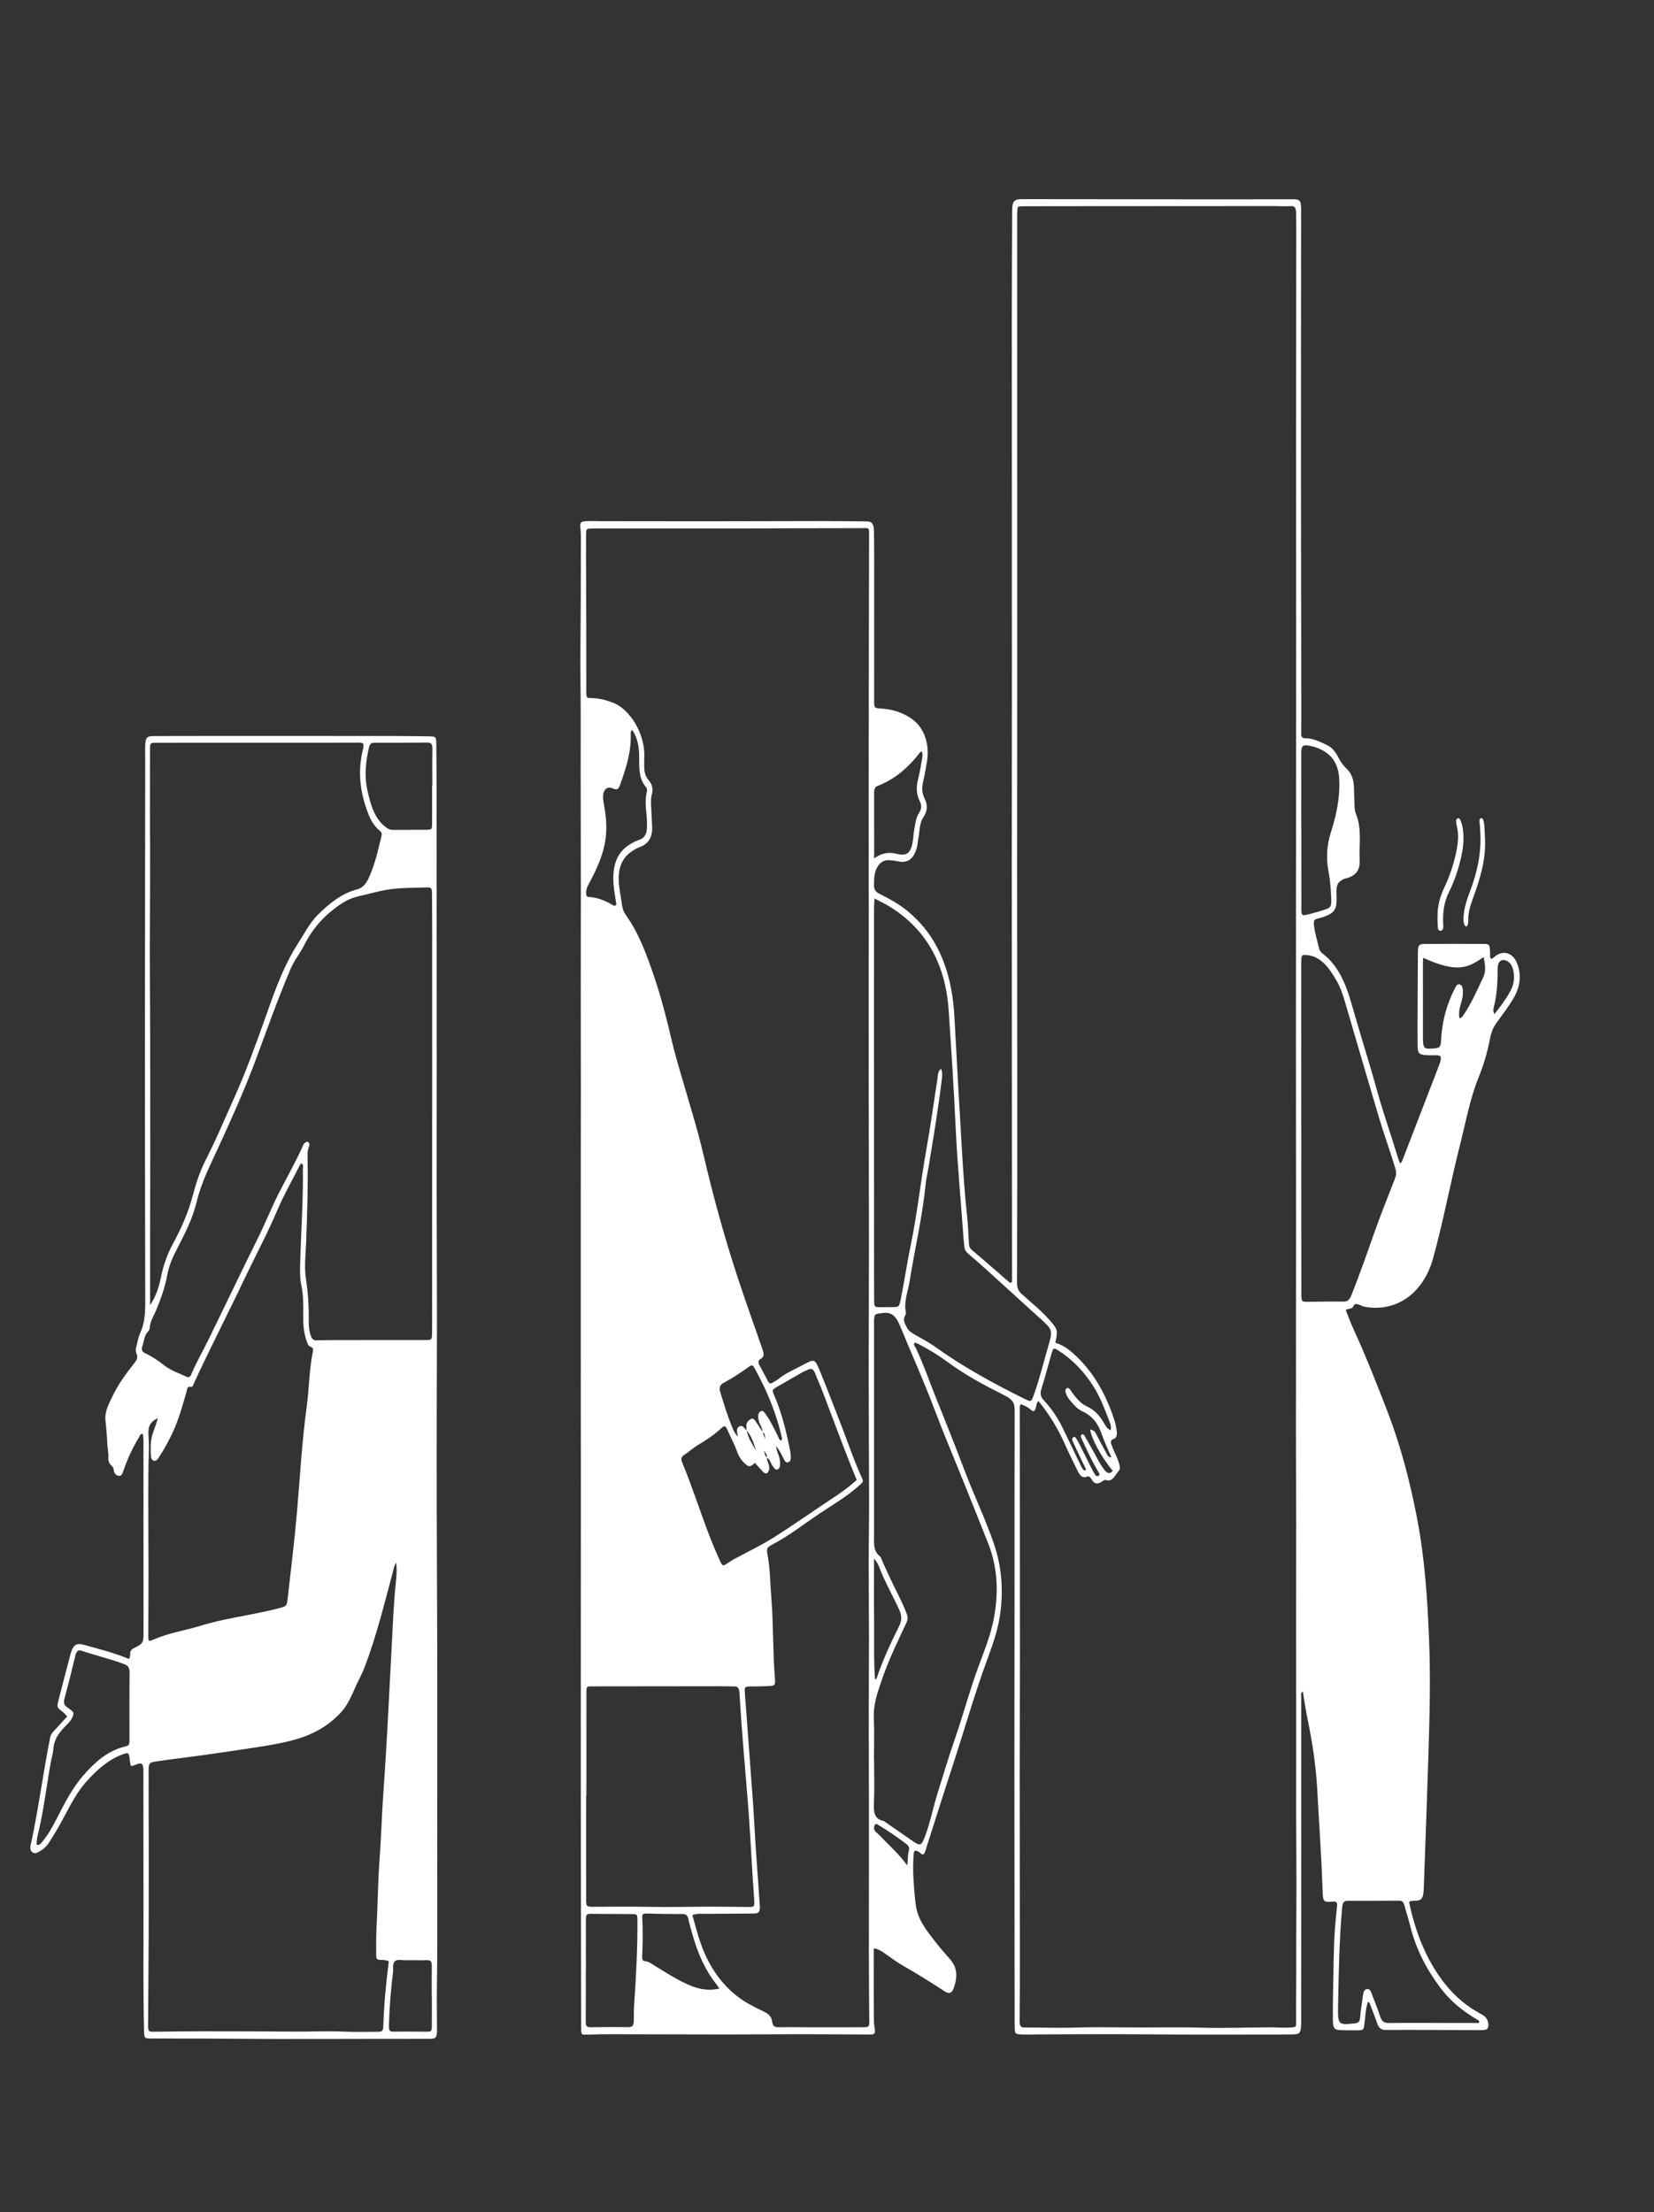 <svg width="382" height="511" viewBox="0 0 382 511" fill="none" xmlns="http://www.w3.org/2000/svg">
<rect x="0" y="0" width="382" height="511" fill="#333333" stroke="none"/>
<path d="M323.352 268.705C323.753 268.548 323.824 268.198 323.945 267.887C326.729 260.673 329.515 253.458 332.299 246.244C332.395 245.994 332.495 245.743 332.571 245.481C332.992 244.052 332.814 243.749 331.599 243.758C330.756 243.763 329.907 243.802 329.069 243.711C327.703 243.565 327.429 243.226 327.402 241.492C327.362 238.716 327.391 235.935 327.402 233.159C327.417 228.924 327.437 224.687 327.464 220.452C327.48 218.194 327.576 218.053 329.354 218.045C333.69 218.023 338.025 218.023 342.359 218.037C344.046 218.042 344.039 218.073 344.142 220.085C344.164 220.545 344.026 221.052 344.358 221.487C344.88 221.429 345.223 220.917 345.662 220.644C347.57 219.463 349.572 220.297 350.457 222.712C351.591 225.816 350.829 228.58 349.271 231.075C348.139 232.889 346.864 234.569 345.624 236.279C344.853 237.342 344.383 238.542 344.12 239.941C343.531 243.061 342.635 246.046 341.469 248.926C339.472 253.86 338.523 259.255 337.194 264.475C334.985 273.155 333.367 282.051 330.977 290.665C328.661 299.011 322.253 303.177 315.124 301.847C314.685 301.764 314.273 301.483 313.836 301.365C313.365 301.238 312.893 300.971 312.534 301.772C312.197 302.521 311.379 302.15 310.806 302.623C311.408 304.11 311.959 305.63 312.621 307.073C315.503 313.365 318.06 319.858 320.565 326.381C323.541 334.127 325.634 342.225 327.252 350.585C329.085 360.049 329.7 369.615 330.072 379.271C330.404 387.904 330.172 396.517 329.907 405.133C329.593 415.34 329.205 425.545 328.844 435.749C328.822 436.374 328.797 437.005 328.699 437.616C328.568 438.453 328.142 438.944 327.422 439.023C326.762 439.098 326.075 438.957 325.429 439.332C326.929 446.549 329.551 453.014 333.759 458.309C336.084 461.236 338.87 463.538 341.955 465.177C342.825 465.639 343.569 466.143 343.727 467.435C343.832 468.285 343.587 468.8 342.894 468.9C342.448 468.966 341.993 468.96 341.543 468.957C334.399 468.933 327.252 468.866 320.108 468.908C319.038 468.913 318.437 468.525 318.042 467.33C317.574 465.917 317.012 464.549 316.488 463.164C316.375 462.861 316.323 462.478 315.935 462.434C315.392 463.962 315.36 465.623 315.16 467.239C314.948 468.935 314.919 468.985 313.595 468.999C312.3 469.015 311.003 468.999 309.708 468.955C308.161 468.902 307.855 468.555 307.831 466.576C307.804 464.166 307.826 461.754 307.891 459.345C308.016 454.763 307.973 450.173 308.305 445.602C308.432 443.87 308.6 442.143 308.789 440.422C308.889 439.514 308.709 439.183 307.9 439.255C305.639 439.458 305.544 439.368 305.452 436.537C305.203 428.83 304.636 421.147 304.231 413.451C303.923 407.611 302.989 401.9 301.821 396.239C301.449 394.432 301.206 392.585 300.898 390.726C300.319 391.092 300.528 391.684 300.528 392.141C300.515 405.697 300.522 419.253 300.522 432.809C300.522 444.272 300.513 455.735 300.508 467.198C300.508 467.407 300.499 467.616 300.49 467.823C300.417 469.555 300.167 469.907 298.783 469.932C296.422 469.976 294.062 469.971 291.701 469.973C285.801 469.979 279.901 469.993 274 469.979C268.379 469.965 262.757 469.896 257.137 469.888C251.629 469.88 246.121 469.918 240.613 469.938C239.153 469.943 237.691 469.987 236.231 469.957C234.359 469.918 234.343 469.894 234.339 467.636C234.323 459.301 234.316 450.968 234.31 442.633C234.299 431.024 234.281 419.415 234.283 407.809C234.285 393.705 234.31 379.604 234.316 365.501C234.323 352.576 234.299 339.648 234.341 326.722C234.348 324.409 234.437 323.547 231.88 322.267C227.397 320.02 222.957 317.652 218.798 314.576C216.722 313.043 214.56 311.746 212.342 310.573C211.981 310.383 211.634 310.162 211.15 310.212C210.954 310.754 211.344 311.049 211.524 311.424C213.281 315.072 214.596 318.996 216.127 322.785C218.437 328.501 220.712 334.24 222.908 340.022C225.032 345.623 227.618 350.937 229.562 356.645C231.231 361.547 231.706 366.564 231.124 371.872C230.659 376.113 229.281 379.885 227.897 383.66C224.994 391.571 222.678 399.766 220.044 407.806C217.957 414.178 215.945 420.588 213.9 426.982C213.798 427.304 213.709 427.643 213.571 427.94C213.383 428.345 213.12 428.546 212.75 428.207C212.57 428.042 212.389 427.869 212.186 427.753C211.317 427.266 211.043 427.412 210.985 428.56C210.907 430.085 210.849 431.625 210.925 433.145C211.034 435.356 211.21 437.567 211.466 439.759C211.894 443.44 213.976 445.888 215.911 448.405C217.032 449.864 218.238 451.224 219.435 452.596C221.29 454.721 221.065 456.911 220.269 459.246C219.861 460.443 219.177 460.642 218.216 460.014C214.946 457.88 211.649 455.812 208.283 453.904C206.908 453.124 205.624 452.1 204.298 451.189C203.569 450.688 202.835 450.206 201.792 450.057C201.792 453.199 201.788 456.178 201.794 459.16C201.799 461.729 201.806 464.301 201.835 466.87C201.841 467.418 201.93 467.969 202.006 468.514C202.173 469.734 202.04 469.965 201.001 469.962C195.491 469.946 189.98 469.896 184.47 469.894C178.962 469.894 173.454 469.957 167.944 469.954C159.175 469.951 150.406 469.91 141.639 469.899C139.615 469.896 137.593 469.924 135.569 469.987C134.256 470.028 134.232 470.067 134.227 468.44C134.198 458.155 134.181 447.873 134.165 437.589C134.149 427.734 134.136 417.876 134.134 408.021C134.131 394.628 134.14 381.235 134.145 367.841C134.147 359.107 134.156 350.375 134.154 341.641C134.152 333.873 134.136 326.103 134.131 318.335C134.127 304.944 134.125 291.557 134.129 278.166C134.131 269.223 134.152 260.279 134.152 251.335C134.152 243.705 134.125 236.075 134.125 228.448C134.125 221.024 134.154 213.601 134.152 206.177C134.147 197.019 134.129 187.863 134.109 178.705C134.096 171.981 134.156 165.257 134.078 158.53C133.998 151.731 134.109 144.927 134.131 138.126C134.147 133.406 134.154 128.684 134.158 123.964C134.158 123.411 134.138 122.852 134.071 122.304C133.882 120.756 134.002 120.484 135.277 120.398C136.454 120.321 137.636 120.393 138.817 120.396C146.913 120.407 155.009 120.426 163.103 120.42C171.983 120.415 180.864 120.374 189.746 120.368C193.226 120.365 196.708 120.412 200.187 120.451C201.398 120.464 201.81 120.996 201.844 122.689C201.89 125.055 201.897 127.42 201.897 129.785C201.897 140.422 201.888 151.059 201.888 161.699C201.888 163.577 201.904 163.569 203.462 163.67C206.132 163.847 208.705 164.576 210.969 166.352C213.595 168.412 214.741 172.182 214.081 175.965C213.82 177.455 213.591 178.961 213.232 180.415C212.882 181.83 212.888 183.138 213.524 184.413C214.293 185.958 214.215 187.362 213.247 188.802C212.262 190.267 212.42 192.222 212.048 193.951C211.934 194.486 211.939 195.061 211.807 195.587C211.105 198.412 209.663 199.483 207.314 198.957C206.596 198.798 205.883 198.698 205.145 198.693C203.424 198.679 202.129 200.216 201.901 202.87C201.866 203.283 201.89 203.704 201.864 204.12C201.788 205.271 202.062 205.929 203.056 206.439C205.334 207.603 207.637 208.804 209.681 210.514C212.291 212.695 214.585 215.338 216.332 218.643C218.954 223.596 220.117 229.089 220.432 234.935C220.982 245.195 221.542 255.452 222.164 265.706C222.473 270.828 222.812 275.95 223.367 281.046C223.586 283.04 223.635 285.061 223.773 287.068C223.815 287.677 223.842 288.217 224.368 288.66C227.293 291.124 230.175 293.669 233.077 296.174C233.2 296.279 233.327 296.508 233.73 296.095C233.73 294.214 233.732 292.094 233.73 289.976C233.721 277.61 233.708 265.246 233.701 252.88C233.69 234.88 233.679 216.88 233.677 198.883C233.677 186.445 233.697 174.005 233.701 161.567C233.706 147.113 233.701 132.66 233.697 118.207C233.692 103.544 233.67 88.881 233.679 74.219C233.683 65.677 233.732 57.135 233.764 48.594C233.77 46.581 234.236 45.997 235.854 46C250.6 46.014 265.347 46.036 280.092 46.047C286.282 46.052 292.472 46.036 298.663 46.03C300.221 46.028 300.495 46.358 300.495 48.332C300.486 69.179 300.457 90.029 300.466 110.877C300.473 128.808 300.522 146.736 300.548 164.667C300.551 166.198 300.548 167.729 300.528 169.26C300.517 170.039 300.588 170.543 301.422 170.532C303.252 170.513 304.933 171.378 306.609 172.173C307.706 172.694 308.464 173.746 309.083 174.922C309.609 175.921 310.18 176.816 310.976 177.532C312.088 178.529 312.61 179.983 312.697 181.659C312.75 182.7 312.737 183.747 312.799 184.785C312.862 185.823 312.746 187.007 313.111 187.863C314.594 191.335 313.851 195.056 314.025 198.652C314.137 200.984 313.189 202.116 311.317 202.777C310.994 202.892 310.644 202.917 310.334 203.068C308.934 203.757 308.6 204.442 308.671 206.362C308.684 206.709 308.696 207.056 308.7 207.402C308.725 209.881 308.268 210.732 306.366 211.544C305.626 211.86 304.846 212.048 304.079 212.265C303.542 212.417 303.39 212.758 303.446 213.452C303.604 215.415 304.233 217.213 304.65 219.083C304.775 219.639 305.14 220.036 305.521 220.325C309.088 223.043 310.849 227.28 312.177 231.983C314.083 238.727 316.228 245.369 318.095 252.126C319.549 257.391 321.381 262.465 322.939 267.675C323.048 268.047 323.22 268.383 323.352 268.705ZM176.114 330.798C176.319 331.337 176.521 331.874 176.727 332.414C176.648 331.792 176.753 331.023 176.064 330.85C176.138 329.724 175.365 328.994 175.186 327.992C175.064 327.298 174.99 326.524 175.538 326.095C176.171 325.596 176.568 326.29 176.927 326.794C178.008 328.311 178.817 330.068 179.669 331.778C179.872 332.185 179.965 332.681 180.416 332.761C180.638 332.554 180.623 332.274 180.563 332.015C179.225 326.147 176.945 320.849 174.161 315.851C173.806 315.215 173.445 315.375 173.02 315.686C171.089 317.101 169.09 318.357 167.043 319.489C166.172 319.973 166.078 320.656 166.375 321.639C167.175 324.302 167.984 326.962 169.025 329.495C169.333 330.244 169.627 331.059 170.421 331.844C170.233 330.789 169.939 329.994 170.699 329.534C171.45 329.082 171.823 329.801 172.271 330.291C172.311 330.332 172.375 330.341 172.429 330.363C172.801 332.196 173.742 333.617 174.611 335.088C174.056 333.389 173.586 331.624 172.389 330.404C172.393 330.134 172.431 329.859 172.395 329.594C172.257 328.54 172.881 328.094 173.461 327.766C174.009 327.455 174.373 328.096 174.687 328.551C175.191 329.275 175.641 330.049 176.114 330.798ZM177.126 336.699C177.166 335.963 176.76 335.534 176.414 335.068C176.64 335.614 176.593 336.365 177.161 336.66C177.083 337.467 177.571 338.081 177.652 338.838C177.707 339.358 177.598 339.838 177.299 340.162C176.934 340.559 176.535 340.286 176.232 339.978C175.585 339.317 174.97 338.607 174.346 337.918C173.211 338.948 172.953 338.932 171.889 337.946C171.098 337.211 170.55 336.219 170.171 335.151C169.605 333.554 168.807 332.133 168.142 330.613C167.529 329.212 167.405 329.157 166.408 330.071C164.866 331.489 163.183 332.609 161.46 333.626C160.234 334.347 159.146 335.336 157.96 336.126C157.383 336.511 157.189 336.927 157.543 337.783C159.719 343.043 161.495 348.531 163.506 353.886C164.333 356.089 165.251 358.245 166.201 360.374C166.861 361.852 166.979 361.827 168.133 361.026C168.622 360.687 169.13 360.382 169.643 360.101C172.672 358.452 175.779 356.995 178.717 355.134C183.657 352.003 188.483 348.594 193.378 345.353C194.953 344.309 196.44 343.125 197.867 341.875C195.04 335.06 192.557 328.16 189.938 321.336C189.41 319.96 188.79 318.635 188.264 317.256C187.872 316.231 187.326 315.959 186.499 316.443C186.198 316.62 185.854 316.683 185.551 316.854C183.514 318.016 181.481 319.191 179.448 320.364C178.305 321.023 178.267 321.05 178.871 322.463C180.563 326.425 181.599 330.671 182.462 334.994C182.542 335.396 182.616 335.815 182.62 336.228C182.629 336.836 182.712 337.549 182.056 337.775C181.506 337.965 181.22 337.42 180.986 336.974C180.489 336.024 180.046 335.035 179.248 334.017C179.306 334.873 179.515 335.347 179.713 335.842C179.963 336.464 180.13 337.123 180.164 337.833C180.195 338.494 180.177 339.138 179.611 339.416C179.08 339.675 178.795 339.097 178.496 338.714C178.002 338.081 177.863 337.079 177.126 336.699ZM235.77 324.36C235.5 324.657 235.52 324.941 235.52 325.213C235.522 331.117 235.529 337.018 235.533 342.922C235.542 356.265 235.56 369.609 235.556 382.953C235.554 392.122 235.504 401.291 235.504 410.464C235.504 423.802 235.536 437.14 235.542 450.478C235.545 455.961 235.549 461.443 235.484 466.922C235.471 468.071 235.783 468.343 236.637 468.341C240.451 468.327 244.267 468.492 248.076 468.368C252.236 468.233 256.391 468.288 260.548 468.324C266.221 468.371 271.894 468.225 277.567 468.385C282.787 468.531 288.012 468.33 293.235 468.302C294.802 468.294 296.376 468.459 297.938 468.349C299.456 468.241 299.354 468.343 299.336 466.62C299.298 462.811 299.387 459 299.38 455.192C299.374 450.407 299.36 445.624 299.405 440.841C299.472 433.494 299.36 426.148 299.349 418.801C299.336 411.152 299.356 403.503 299.354 395.853C299.351 388.628 299.336 381.405 299.338 374.18C299.34 366.47 299.365 358.76 299.358 351.05C299.354 344.243 299.302 337.439 299.302 330.632C299.302 314.72 299.327 298.804 299.327 282.891C299.327 268.859 299.302 254.827 299.3 240.795C299.3 225.086 299.313 209.377 299.322 193.665C299.331 178.801 299.345 163.935 299.345 149.071C299.345 132.599 299.32 116.128 299.327 99.656C299.331 84.382 299.362 69.108 299.38 53.834C299.383 52.242 299.38 50.651 299.34 49.062C299.318 48.131 299.07 47.523 298.114 47.608C296.882 47.715 295.638 47.597 294.401 47.6C278.128 47.608 261.856 47.619 245.584 47.63C242.43 47.633 239.278 47.627 236.124 47.649C234.972 47.658 234.972 47.685 234.936 49.161C234.927 49.508 234.916 49.855 234.916 50.205C234.918 70.507 234.923 90.809 234.925 111.111C234.927 126.756 234.932 142.402 234.927 158.05C234.925 172.3 234.905 186.553 234.907 200.802C234.909 217.976 234.932 235.153 234.934 252.327C234.936 266.995 234.938 281.666 234.885 296.334C234.88 297.626 235.259 298.275 236.055 298.997C238.233 300.96 240.527 302.753 242.495 305.041C244.354 307.202 244.307 307.263 243.739 310.176C244.829 310.496 245.854 311.005 246.81 311.762C251.719 315.653 255.067 321.102 257.258 327.703C257.534 328.534 257.746 329.413 257.884 330.294C258.002 331.048 258.018 332.089 257.365 332.312C256.123 332.736 256.625 333.466 256.921 334.292C257.403 335.622 258.147 336.789 258.493 338.205C258.626 338.747 258.789 339.301 258.386 339.758C257.505 340.754 256.95 342.445 255.321 341.867C255.067 341.776 254.697 342.126 254.396 342.308C253.555 342.814 252.806 342.897 252.176 341.823C251.919 341.385 251.594 340.873 251.063 341.09C249.853 341.594 249.305 340.655 248.794 339.587C247.822 337.552 246.797 335.556 245.883 333.482C244.269 329.815 242.218 326.585 239.853 323.652C239.385 324.032 239.394 324.536 239.283 325.001C239.026 326.067 238.703 326.24 237.976 325.585C237.281 324.935 236.503 324.652 235.77 324.36ZM159.908 442.388C160.376 444.043 160.798 445.61 161.259 447.157C162.987 452.934 165.842 457.613 170.066 460.972C172.07 462.566 174.266 463.64 176.47 464.7C177.355 465.124 178.16 465.697 178.318 466.911C178.472 468.093 178.964 468.294 179.812 468.283C182.68 468.244 185.549 468.297 188.416 468.299C192.071 468.302 195.729 468.305 199.385 468.28C200.756 468.272 200.765 468.225 200.778 466.498C200.78 466.22 200.756 465.942 200.753 465.664C200.725 460.942 200.678 456.219 200.675 451.497C200.671 440.271 200.696 429.042 200.691 417.816C200.689 411.045 200.64 404.274 200.642 397.503C200.644 390.949 200.698 384.396 200.698 377.842C200.698 372.437 200.624 367.032 200.629 361.629C200.633 356.574 200.731 351.518 200.725 346.463C200.711 336.641 200.629 326.816 200.624 316.994C200.62 307.067 200.698 297.141 200.696 287.212C200.693 274.677 200.635 262.143 200.626 249.606C200.618 236.439 200.642 223.268 200.642 210.101C200.642 201.738 200.615 193.379 200.618 185.016C200.622 174.14 200.64 163.26 200.66 152.384C200.675 143.074 200.711 133.764 200.722 124.454C200.725 121.613 200.952 122.004 198.747 122.001C189.526 121.995 180.304 122.056 171.083 122.073C162.483 122.086 153.881 122.073 145.281 122.075C142.415 122.075 139.548 122.062 136.684 122.092C135.373 122.106 135.369 122.147 135.357 123.683C135.346 125.275 135.337 126.866 135.342 128.461C135.36 133.8 135.391 139.139 135.402 144.475C135.413 149.537 135.398 154.598 135.411 159.659C135.415 161.239 135.44 161.245 136.684 161.261C138.378 161.286 139.972 161.713 141.617 162.332C145.295 163.72 149.187 169.412 148.79 175.354C148.752 175.907 148.794 176.466 148.785 177.022C148.765 178.264 149.048 179.349 149.8 180.217C150.609 181.153 150.936 182.224 150.526 183.595C150.292 184.38 150.341 185.242 150.379 186.076C150.453 187.737 150.548 189.397 150.615 191.06C150.705 193.288 149.797 194.855 148.027 195.562C147.76 195.67 147.488 195.758 147.227 195.887C145.098 196.953 143.382 198.486 142.972 201.535C142.811 202.719 142.885 203.894 143.041 205.062C143.215 206.359 143.471 207.639 143.641 208.939C143.761 209.853 144.011 210.627 144.526 211.346C147.526 215.514 149.363 220.534 151.079 225.595C152.728 230.461 154.015 235.5 155.196 240.575C155.849 243.38 156.674 246.115 157.467 248.863C159.184 254.816 161.065 260.711 162.481 266.775C164.696 276.261 167.251 285.587 170.251 294.726C172.11 300.39 174.112 305.983 176.069 311.6C176.412 312.586 176.62 313.42 175.583 313.976C175.035 314.271 175.108 314.81 175.402 315.356C176.056 316.567 176.702 317.784 177.344 319.004C177.632 319.552 177.964 319.756 178.467 319.376C178.849 319.089 179.297 318.933 179.667 318.63C181.564 317.082 183.724 316.231 185.779 315.124C188.106 313.869 188.222 313.927 189.392 316.771C191.148 321.042 192.796 325.381 194.47 329.702C195.925 333.46 197.209 337.318 198.868 340.953C199.476 342.285 199.467 342.206 198.458 343.123C195.633 345.689 192.459 347.503 189.396 349.552C185.741 351.995 182.228 354.767 178.383 356.78C177.059 357.474 176.998 357.716 177.297 359.338C177.888 362.543 177.872 365.817 178.14 369.058C178.652 375.273 178.461 381.54 178.976 387.76C179.096 389.209 178.967 389.385 177.698 389.465C176.241 389.556 174.781 389.534 173.321 389.567C171.967 389.597 171.925 389.603 172.048 391.318C172.38 396.021 172.777 400.719 173.098 405.422C173.461 410.75 173.945 416.062 174.219 421.401C174.538 427.571 175.057 433.726 175.46 439.888C175.579 441.697 175.349 442.003 173.909 442.022C170.376 442.069 166.841 442.039 163.308 442.096C162.215 442.116 161.092 441.912 159.908 442.388ZM201.848 406.419C201.857 406.419 201.866 406.419 201.872 406.419C201.872 409.825 201.995 413.242 201.828 416.634C201.721 418.821 202.084 420.236 203.977 420.613C204.242 420.665 204.485 420.905 204.73 421.076C206.689 422.433 208.644 423.799 210.604 425.151C212.652 426.564 212.799 426.462 213.785 423.785C214.881 420.806 215.49 417.617 216.43 414.575C217.772 410.232 219.087 405.873 220.565 401.603C222.467 396.112 223.965 390.431 225.975 384.988C227.322 381.342 228.804 377.732 229.548 373.77C230.667 367.819 230.407 362.05 228.22 356.51C226.176 351.334 224.098 346.174 222.023 341.016C220.048 336.101 217.964 331.249 216.098 326.274C213.546 319.467 210.608 312.911 207.855 306.236C206.952 304.047 205.934 303.025 203.872 303.301C201.893 303.568 201.866 303.356 201.866 305.867C201.864 322.135 201.861 338.4 201.866 354.668C201.866 356.43 201.638 358.273 203.17 359.451C203.509 359.713 203.651 360.368 203.874 360.85C204.402 361.993 204.926 363.138 205.45 364.284C206.725 367.062 208.216 369.683 209.34 372.58C209.672 373.439 209.732 374.017 209.34 374.855C207.289 379.233 205.169 383.575 203.587 388.256C202.659 390.996 201.679 393.697 201.815 396.828C201.955 400.017 201.848 403.222 201.848 406.419ZM217.358 246.894C217.714 247.836 217.603 248.582 217.514 249.336C216.705 256.072 215.586 262.735 214.487 269.402C214.264 270.759 213.932 272.097 213.796 273.466C213.042 281.074 211.281 288.423 210.093 295.918C209.712 298.325 208.678 300.624 209.222 303.207C209.257 303.38 209.182 303.639 209.088 303.793C208.417 304.895 208.999 305.765 209.438 306.63C209.875 307.489 210.601 307.902 211.321 308.32C212.846 309.204 214.42 309.995 215.873 311.035C222.505 315.796 229.493 319.602 236.597 323.118C238.186 323.905 238.177 323.897 238.89 321.862C240.121 318.352 241.021 314.695 242.065 311.101C243.157 307.343 243.141 307.257 240.511 304.799C240.288 304.589 240.05 304.405 239.822 304.198C237.335 301.935 234.849 299.663 232.357 297.405C229.497 294.817 226.666 292.176 223.737 289.712C223.091 289.169 222.757 288.696 222.703 287.806C222.67 287.253 222.58 286.705 222.54 286.149C221.947 277.635 221.12 269.148 220.724 260.609C220.3 251.523 219.716 242.447 219.101 233.38C218.343 222.217 213.535 214.468 205.586 209.487C204.456 208.779 203.259 208.231 201.964 207.543C201.924 208.372 201.868 208.98 201.866 209.586C201.857 217.167 201.852 224.747 201.855 232.328C201.859 251.79 201.866 271.255 201.87 290.717C201.87 293.914 201.857 297.108 201.89 300.305C201.906 301.924 201.946 301.932 203.203 301.949C204.159 301.962 205.116 301.949 206.074 301.938C207.646 301.921 207.661 301.924 208.069 299.925C208.881 295.949 209.453 291.898 210.28 287.936C211.825 280.529 212.617 272.948 213.954 265.494C214.926 260.084 215.666 254.598 216.515 249.146C216.631 248.403 216.54 247.472 217.358 246.894ZM135.431 414.795C135.411 414.795 135.393 414.795 135.373 414.795C135.373 422.698 135.373 430.6 135.373 438.503C135.373 440.331 135.429 440.461 136.822 440.461C141.035 440.455 145.246 440.384 149.458 440.472C154.398 440.576 159.342 440.436 164.284 440.43C167.204 440.428 170.124 440.483 173.044 440.505C174.176 440.513 174.275 440.397 174.197 438.935C174.105 437.269 173.954 435.612 173.849 433.949C173.47 427.993 173.193 422.023 172.705 416.081C172.017 407.718 171.27 399.364 170.779 390.979C170.715 389.861 170.329 389.548 169.533 389.55C168.24 389.556 166.948 389.512 165.655 389.512C155.987 389.52 146.32 389.537 136.653 389.545C135.489 389.545 135.444 389.531 135.44 390.955C135.422 398.896 135.431 406.845 135.431 414.795ZM300.526 260.634C300.531 260.634 300.533 260.634 300.537 260.634C300.537 266.813 300.535 272.992 300.537 279.171C300.539 285.703 300.542 292.237 300.559 298.768C300.566 300.71 300.593 300.723 302.164 300.712C304.864 300.696 307.563 300.602 310.26 300.671C311.29 300.699 311.736 300.151 312.153 299.096C314.001 294.418 315.681 289.648 317.36 284.874C318.86 280.611 320.539 276.442 322.17 272.251C322.48 271.456 322.534 270.825 322.266 269.928C321.089 265.949 319.651 262.099 318.472 258.126C315.824 249.204 313.214 240.263 310.601 231.325C310.102 229.615 309.511 227.944 308.66 226.482C306.975 223.585 305.096 220.95 301.906 220.625C300.644 220.498 300.58 220.509 300.533 222.082C300.526 222.291 300.522 222.497 300.522 222.707C300.526 235.351 300.526 247.993 300.526 260.634ZM341.583 467.3C341.599 467.14 341.614 466.983 341.628 466.823C341.035 466.452 340.442 466.08 339.851 465.705C337.181 464.012 334.706 461.9 332.685 459.204C329.577 455.06 327.054 450.393 325.699 444.894C325.306 443.305 324.792 441.763 324.37 440.183C324.167 439.428 323.844 439.048 323.162 439.051C319.177 439.081 315.191 439.084 311.205 439.079C310.376 439.079 310.084 439.494 309.986 440.56C309.306 448.014 309.188 455.503 309.037 462.988C308.941 467.839 309.012 467.812 312.973 467.382C313.838 467.289 314.076 466.876 314.15 465.846C314.275 464.122 314.587 462.42 314.819 460.71C314.91 460.039 315.146 459.521 315.764 459.463C316.314 459.411 316.548 459.882 316.747 460.408C317.411 462.167 318.149 463.894 318.72 465.697C319.11 466.925 319.665 467.33 320.73 467.313C325.113 467.245 329.495 467.294 333.877 467.3C336.45 467.302 339.015 467.3 341.583 467.3ZM135.315 455.002C135.308 455.002 135.299 455.002 135.293 455.002C135.293 458.959 135.306 462.916 135.282 466.873C135.277 467.762 135.36 468.305 136.258 468.285C139.236 468.228 142.216 468.225 145.197 468.261C146.102 468.272 146.38 467.765 146.38 466.746C146.38 465.427 146.391 464.103 146.48 462.789C146.908 456.42 147.261 450.046 147.216 443.649C147.207 442.237 147.209 442.165 146.006 442.146C142.753 442.094 139.499 442.138 136.245 442.08C135.304 442.063 135.308 442.732 135.311 443.548C135.322 447.369 135.315 451.186 135.315 455.002ZM300.533 191.914C300.542 191.914 300.548 191.914 300.557 191.914C300.557 197.955 300.551 203.994 300.564 210.035C300.566 211.37 300.698 211.552 301.73 211.318C303.221 210.979 304.699 210.542 306.163 210.054C307.318 209.669 307.507 209.327 307.461 207.813C307.392 205.593 307.222 203.385 306.812 201.207C306.237 198.148 306.444 195.146 307.385 192.225C308.64 188.323 309.494 184.341 309.309 180.071C309.181 177.168 308.125 175.037 306.105 173.718C304.877 172.917 303.515 172.424 302.113 172.212C300.836 172.022 300.539 172.35 300.537 174.007C300.53 179.974 300.533 185.944 300.533 191.914ZM145.954 168.583C145.627 168.999 145.662 169.346 145.671 169.682C145.785 173.839 144.539 177.557 143.23 181.255C142.898 182.194 142.586 182.615 141.579 182.141C140.094 181.442 139.098 182.629 139.301 184.581C139.392 185.47 139.575 186.346 139.713 187.23C140.181 190.207 140.179 193.131 139.41 196.069C138.621 199.09 137.303 201.736 135.904 204.341C135.58 204.944 135.366 205.514 135.364 206.238C135.362 206.808 135.458 207.174 135.991 207.199C137.992 207.295 139.847 208.058 141.632 209.129C141.815 209.239 142.051 209.335 142.361 208.922C142.152 207.499 141.842 205.954 141.713 204.387C141.396 200.513 142.167 197.239 145.181 195.237C145.983 194.706 146.795 194.276 147.669 193.987C148.785 193.621 149.372 192.679 149.412 191.286C149.443 190.251 149.434 189.196 149.316 188.172C149.117 186.44 148.966 184.73 149.367 183.014C149.465 182.596 149.474 182.139 149.209 181.838C147.622 180.038 147.619 177.711 147.628 175.299C147.635 172.936 147.423 170.579 145.954 168.583ZM250.488 339.722C250.604 339.626 250.72 339.532 250.836 339.436C250.245 338.21 249.65 336.988 249.064 335.757C248.609 334.801 248.161 333.838 247.717 332.874C247.555 332.521 247.613 332.199 247.894 331.987C248.125 331.811 248.335 331.946 248.482 332.174C248.727 332.554 248.966 332.94 249.173 333.35C250.094 335.173 250.999 337.01 251.919 338.833C252.216 339.422 252.53 340 252.858 340.562C253.078 340.939 253.464 341.118 253.749 340.887C254.184 340.537 253.778 340.198 253.604 339.882C253.038 338.846 252.439 337.836 251.91 336.773C251.175 335.297 250.488 333.782 249.79 332.279C249.652 331.982 249.492 331.602 249.815 331.376C250.091 331.183 250.343 331.401 250.522 331.717C251.188 332.904 251.87 334.08 252.53 335.275C253.324 336.707 254.035 338.213 255.018 339.469C255.595 340.207 256.237 340.713 256.99 339.736C254.512 336.85 251.926 332.106 251.786 330.184C252.782 330.558 252.793 330.55 253.223 331.357C253.966 332.747 254.681 334.16 255.437 335.539C255.684 335.994 255.878 336.619 256.687 336.649C255.867 334.708 255.044 333.045 254.445 331.266C253.562 328.655 252.113 326.962 249.96 326.012C248.79 325.494 247.882 324.365 246.989 323.311C246.587 322.837 246.257 322.251 246.086 321.57C246.017 321.298 246.043 321.003 246.228 320.802C246.478 320.527 246.783 320.618 247.004 320.808C247.225 320.998 247.356 321.339 247.546 321.592C248.549 322.917 249.579 324.225 250.994 324.858C252.588 325.569 253.818 326.797 254.821 328.463C255.272 329.209 255.664 330.101 256.522 330.379C256.705 329.583 256.473 328.953 256.23 328.33C255.187 325.637 254.173 322.914 252.706 320.527C250.499 316.939 247.758 314.103 244.521 312.018C243.302 311.234 243.264 311.272 242.782 312.946C242.029 315.559 241.362 318.214 240.529 320.788C240.145 321.97 240.37 322.708 241.068 323.462C242.729 325.252 244.167 327.284 245.31 329.616C246.648 332.348 247.965 335.093 249.28 337.841C249.621 338.549 249.895 339.306 250.488 339.722ZM166.165 459.35C165.824 458.874 165.653 458.607 165.459 458.364C162.886 455.14 161.183 451.268 159.982 447.034C159.63 445.797 159.253 444.566 158.983 443.302C158.787 442.388 158.408 442.132 157.666 442.135C154.819 442.149 151.971 442.096 149.124 442.017C148.524 442 148.293 442.248 148.328 442.944C148.482 445.929 148.469 448.911 148.308 451.894C148.275 452.538 148.393 452.984 148.993 453.031C149.866 453.1 150.577 453.686 151.331 454.151C154.139 455.878 156.919 457.693 159.935 458.846C161.89 459.595 163.867 459.862 166.165 459.35ZM201.893 198.283C203.647 197.035 205.263 196.777 206.977 197.209C209.552 197.859 210.45 197.057 210.891 193.83C210.956 193.351 210.963 192.858 211.045 192.385C211.328 190.766 211.408 189.053 212.309 187.695C212.886 186.828 212.886 185.996 212.414 185.049C211.627 183.477 211.567 181.814 212.024 180.049C212.382 178.664 212.614 177.224 212.866 175.8C212.993 175.089 213.192 174.354 212.909 173.622C212.726 173.677 212.588 173.663 212.53 173.74C209.788 177.356 206.567 180.057 202.72 181.538C202.055 181.794 201.881 182.279 201.884 183.083C201.901 188.012 201.893 192.941 201.893 198.283ZM328.697 221.256C328.666 221.688 328.63 221.961 328.63 222.233C328.63 227.795 328.632 233.355 328.639 238.917C328.643 242.43 328.648 242.386 331.546 242.15C332.475 242.073 332.763 241.676 332.812 240.522C332.994 236.064 334.113 231.961 336.073 228.203C336.34 227.688 336.588 227.253 337.109 227.399C337.613 227.539 337.791 228.046 337.843 228.649C337.941 229.789 337.72 230.849 337.388 231.895C337.049 232.967 336.857 234.054 337.067 235.194C337.584 235.142 337.74 234.839 337.918 234.58C339.802 231.873 341.146 228.723 342.595 225.675C343.235 224.326 342.985 222.663 342.649 221.082C339.127 223.489 336.728 224.918 328.697 221.256ZM201.864 360.046C201.864 365.093 201.823 369.708 201.875 374.323C201.926 378.88 201.748 383.451 202.1 388.011C202.343 387.857 202.459 387.705 202.519 387.526C203.903 383.418 205.7 379.566 207.583 375.799C208.31 374.345 208.335 373.296 207.684 371.853C206.29 368.761 204.605 365.883 203.337 362.703C203.02 361.91 202.773 361.045 201.864 360.046ZM345.143 234.25C346.549 232.49 347.807 230.832 348.832 228.924C349.547 227.594 349.837 226.138 349.583 224.563C349.387 223.343 348.91 222.343 347.902 221.911C346.694 221.391 345.876 222.192 345.883 223.794C345.892 226.644 345.756 229.478 345.103 232.24C344.965 232.815 344.706 233.402 345.143 234.25ZM209.534 430.922C209.719 429.414 209.634 428.425 209.908 427.492C210.113 426.792 209.806 426.324 209.32 425.955C207.267 424.394 205.156 422.962 202.994 421.643C202.67 421.447 202.231 421.043 201.979 421.693C201.783 422.196 201.81 422.758 202.28 423.16C202.789 423.592 203.266 424.083 203.738 424.576C205.611 426.536 207.641 428.271 209.534 430.922Z" fill="white"/>
<path d="M15.524 396.486C15.078 396.03 14.804 395.667 14.472 395.423C13.103 394.409 13.085 394.417 13.564 392.555C14.431 389.187 15.319 385.828 16.181 382.458C16.819 379.975 17.485 379.409 19.545 379.988C22.773 380.9 26.025 381.708 29.181 382.971C29.389 383.054 29.596 383.131 29.765 383.197C30.064 382.883 30.069 382.513 30.06 382.194C30.035 381.373 30.332 381.005 30.954 380.694C33.2 379.574 33.154 379.535 33.149 376.396C33.129 362.173 33.129 347.952 33.131 333.729C33.131 332.908 33.165 332.089 33.011 331.307C32.405 331.043 32.3 331.68 32.095 332.018C30.671 334.35 29.496 336.866 28.564 339.55C28.348 340.173 28.185 340.989 27.478 340.923C26.819 340.86 26.322 340.371 26.255 339.467C26.212 338.896 25.851 338.687 25.559 338.371C25.156 337.935 24.991 337.363 25.026 336.696C25.084 335.597 24.83 334.501 24.786 333.466C24.708 331.636 24.534 329.845 24.355 328.032C24.168 326.101 25.082 324.453 25.833 322.833C27.213 319.858 29.077 317.353 30.996 314.911C31.54 314.219 31.959 313.625 31.495 312.576C31.259 312.043 31.395 311.345 31.558 310.741C31.805 309.821 31.961 308.827 32.347 308.003C33.437 305.684 33.553 303.207 33.546 300.603C33.488 279.172 33.472 257.741 33.475 236.311C33.477 216.199 33.517 196.089 33.539 175.977C33.542 174.799 33.495 173.618 33.526 172.442C33.58 170.371 33.858 170.03 35.541 170.025C41.167 170.006 46.796 170 52.422 170C65.311 170 78.201 170.003 91.09 170.016C93.79 170.019 96.491 170.06 99.191 170.099C100.646 170.121 100.751 170.19 100.773 171.947C100.824 176.172 100.829 180.394 100.833 184.619C100.845 195.477 100.845 206.335 100.851 217.196C100.856 226.255 100.867 235.314 100.867 244.373C100.865 254.569 100.84 264.765 100.849 274.958C100.858 284.548 100.909 294.137 100.92 303.723C100.927 309.728 100.885 315.732 100.876 321.737C100.865 330.271 100.845 338.803 100.862 347.337C100.887 358.742 100.967 370.144 100.985 381.549C101.005 396.513 101.003 411.475 100.978 426.44C100.963 437.366 101.074 448.291 100.905 459.217C100.856 462.39 100.923 465.565 100.929 468.741C100.934 470.666 100.731 470.955 99.253 470.963C95.771 470.977 92.291 470.963 88.81 470.968C80.382 470.979 71.953 471.007 63.525 470.998C58.019 470.993 52.513 470.922 47.005 470.897C42.962 470.88 38.916 470.911 34.872 470.889C33.314 470.88 33.305 470.842 33.261 468.878C33.042 459.031 33.165 449.178 33.14 439.328C33.116 429.274 33.131 419.218 33.12 409.165C33.118 407.303 32.799 407.055 31.29 407.657C30.14 408.116 30.14 408.116 29.991 406.66C29.806 404.841 29.699 404.729 28.198 405.297C24.957 406.523 22.309 408.882 19.83 411.687C16.957 414.936 15.234 419.185 12.972 422.965C12.437 423.858 11.886 424.734 11.331 425.607C10.838 426.385 10.21 426.995 9.507 427.426C8.877 427.81 8.15 428.406 7.461 427.852C6.668 427.214 7.102 426.179 7.274 425.36C8.939 417.449 10 409.374 11.563 401.435C11.694 400.762 11.964 400.356 12.356 399.944C13.379 398.864 14.374 397.749 15.524 396.486ZM99.804 257.294C99.808 257.294 99.812 257.294 99.817 257.294C99.817 243.021 99.819 228.746 99.815 214.474C99.815 211.776 99.788 209.079 99.781 206.379C99.779 205.621 99.708 204.961 98.903 204.989C95.644 205.102 92.374 205.003 89.14 205.566C87.2 205.904 85.29 206.489 83.357 206.901C81.85 207.222 80.41 207.738 79.053 208.615C75.453 210.944 72.41 214.026 70.248 218.336C69.303 220.22 67.983 221.772 67.138 223.761C65.678 227.197 64.312 230.68 62.986 234.199C61.45 238.272 59.996 242.398 58.441 246.463C56.02 252.792 53.253 258.887 50.474 264.966C48.597 269.067 46.528 273.038 45.431 277.576C44.5 281.433 42.803 284.773 41.085 288.094C40.046 290.102 39.059 292.129 38.642 294.442C38.109 297.389 37.133 300.089 36.02 302.737C35.456 304.08 34.638 305.272 34.556 306.879C34.545 307.121 34.373 307.412 34.206 307.571C33.334 308.42 33.287 309.741 32.904 310.873C32.61 311.749 32.768 312.244 33.546 312.601C35.077 313.301 36.5 314.29 37.884 315.364C39.469 316.595 41.274 317.177 43.002 317.993C43.633 318.292 43.931 318.067 44.206 317.41C45.338 314.697 46.785 312.219 48.064 309.615C51.909 301.798 55.641 293.895 59.519 286.105C61.198 282.737 62.602 279.186 64.29 275.832C66.182 272.074 68.275 268.47 70.001 264.584C70.054 264.463 70.092 264.309 70.177 264.238C70.489 263.971 70.794 263.518 71.22 263.859C71.57 264.139 71.487 264.595 71.329 264.974C71.006 265.754 71.017 266.583 71.035 267.416C71.164 273.857 70.946 280.287 70.716 286.723C70.614 289.615 70.215 292.541 70.66 295.425C71.155 298.641 71.351 301.869 71.302 305.132C71.287 306.236 71.385 307.332 71.724 308.395C72.007 309.28 72.388 309.648 73.215 309.621C75.97 309.53 78.725 309.552 81.483 309.549C87.111 309.541 92.737 309.555 98.366 309.538C99.726 309.533 99.763 309.497 99.786 307.788C99.819 305.162 99.799 302.534 99.799 299.905C99.804 285.707 99.804 271.5 99.804 257.294ZM89.795 453.054C89.198 452.749 88.692 452.765 88.188 452.743C86.944 452.691 86.893 452.677 86.886 451.29C86.877 449.214 86.855 447.129 86.971 445.058C87.258 439.943 87.263 434.815 87.653 429.706C88.032 424.742 88.15 419.746 88.498 414.779C88.975 407.954 89.389 401.122 89.735 394.286C90.089 387.232 90.459 380.181 90.836 373.13C90.936 371.264 91.07 369.402 91.226 367.54C91.404 365.427 91.792 363.307 91.493 360.994C91.032 361.626 90.947 362.31 90.778 362.944C88.778 370.443 86.917 378.005 84.189 385.18C83.638 386.625 82.887 387.916 82.267 389.303C81.3 391.47 80.388 393.736 78.843 395.442C75.656 398.961 71.842 400.839 67.725 401.957C65.083 402.674 62.406 403.119 59.729 403.54C55.489 404.204 51.245 404.825 46.999 405.421C43.421 405.924 39.832 406.33 36.257 406.858C34.351 407.141 34.319 407.217 34.317 409.486C34.313 416.233 34.353 422.979 34.36 429.725C34.364 435.798 34.357 441.871 34.333 447.944C34.306 454.551 34.255 461.154 34.208 467.76C34.197 469.252 34.282 469.342 35.557 469.326C39.373 469.279 43.189 469.221 47.008 469.221C54.007 469.221 61.008 469.235 68.008 469.295C71.762 469.328 75.513 469.125 79.269 469.29C81.844 469.403 84.423 469.353 86.997 469.339C88.371 469.331 88.491 469.224 88.542 467.642C88.696 462.786 89.173 457.973 89.795 453.054ZM34.663 301.471C35.969 299.573 36.7 297.359 37.175 295.013C37.737 292.23 38.66 289.657 39.952 287.272C41.832 283.811 43.457 280.197 44.509 276.203C45.218 273.508 46.067 270.866 47.277 268.429C48.657 265.655 50.001 262.859 51.252 259.988C52.821 256.387 54.486 252.838 55.982 249.199C58.291 243.579 60.317 237.78 62.373 232.009C64.116 227.112 66.004 222.332 68.717 218.113C70.212 215.787 71.467 213.262 73.395 211.329C76.102 208.615 78.964 206.382 82.397 205.47C83.674 205.129 84.465 204.288 85.098 202.943C86.558 199.847 87.307 196.444 88.116 193.051C88.279 192.367 87.974 192.153 87.684 191.895C86.71 191.027 85.89 189.983 85.341 188.673C83.375 183.962 82.528 179.048 83.663 173.802C83.805 173.145 84.057 172.505 83.899 171.783C83.306 171.426 82.675 171.557 82.069 171.557C73.353 171.552 64.635 171.563 55.919 171.568C49.283 171.574 42.647 171.571 36.011 171.582C34.663 171.585 34.649 171.612 34.643 173.332C34.632 175.614 34.647 177.894 34.638 180.177C34.596 190.673 34.716 201.165 34.625 211.661C34.545 221.099 34.663 230.54 34.681 239.978C34.699 248.754 34.705 257.53 34.703 266.306C34.701 273.217 34.672 280.128 34.663 287.039C34.656 291.846 34.663 296.658 34.663 301.471ZM36.448 327.579C34.904 328.337 34.193 329.246 34.284 331.131C34.346 332.416 34.431 333.718 34.386 335.031C34.264 338.608 34.25 342.195 34.248 345.777C34.244 351.713 34.297 357.649 34.302 363.582C34.304 368.347 34.257 373.113 34.255 377.876C34.255 379.109 34.333 379.244 35.314 378.799C38.871 377.184 42.636 376.684 46.285 375.558C48.026 375.019 49.792 374.572 51.559 374.19C55.877 373.261 60.23 372.599 64.519 371.465C66.175 371.026 66.236 371.047 66.463 369.037C67.221 362.307 68.061 355.583 68.63 348.829C69.305 340.835 69.76 332.815 70.843 324.879C71.412 320.718 71.394 316.457 72.241 312.34C72.361 311.752 72.359 311.263 71.724 311.096C71.153 310.944 71.013 310.277 70.805 309.708C70.121 307.824 70.007 305.827 70.036 303.803C70.07 301.512 70.074 299.227 69.608 296.977C69.198 295.002 69.29 292.989 69.35 290.972C69.564 283.982 70.047 277.005 69.949 270C69.943 269.58 70.197 269.014 69.604 268.731C69.461 268.915 69.278 269.083 69.165 269.308C67.439 272.717 65.554 276.021 64.042 279.57C61.688 285.1 58.886 290.286 56.339 295.664C52.569 303.616 48.546 311.381 44.852 319.391C44.667 319.795 44.535 320.481 44.085 320.361C43.191 320.124 43.229 320.948 43.06 321.533C42.157 324.665 41.303 327.813 39.955 330.727C38.976 332.839 37.893 334.847 36.638 336.721C36.337 337.171 36.007 337.564 35.501 337.418C34.973 337.264 34.866 336.704 34.837 336.13C34.765 334.677 34.732 333.251 35.091 331.807C35.421 330.474 36.023 329.293 36.448 327.579ZM8.469 426.14C9.086 426.28 9.347 425.934 9.641 425.588C11.039 423.948 12.124 422.001 13.139 420.012C14.902 416.554 16.67 413.115 19.102 410.283C21.834 407.099 24.83 404.479 28.602 403.515C29.913 403.18 29.901 403.191 29.899 401.543C29.895 396.56 29.872 391.574 29.926 386.592C29.937 385.463 29.759 384.823 28.807 384.457C25.535 383.194 22.158 382.447 18.858 381.318C18.041 381.038 17.644 381.43 17.403 382.441C16.614 385.759 15.782 389.067 14.897 392.349C14.628 393.346 14.826 393.926 15.524 394.379C15.771 394.538 16.003 394.733 16.244 394.906C17.082 395.5 17.147 395.799 16.641 396.837C16.255 397.626 15.66 398.164 15.1 398.735C13.698 400.169 12.477 401.705 12.305 404.136C12.238 405.089 11.928 406.014 11.754 406.959C10.787 412.225 10.176 417.587 8.984 422.795C8.743 423.844 8.4 424.89 8.469 426.14ZM99.792 181.526C99.812 181.526 99.83 181.526 99.85 181.526C99.85 178.685 99.815 175.845 99.868 173.008C99.888 171.926 99.59 171.522 98.72 171.53C94.619 171.568 90.515 171.571 86.411 171.571C85.769 171.571 85.41 171.805 85.216 172.656C84.476 175.908 84.095 179.169 84.835 182.487C85.584 185.857 86.487 189.126 89.124 191.093C89.619 191.464 90.085 191.716 90.684 191.708C93.27 191.67 95.856 191.711 98.442 191.672C99.752 191.653 99.777 191.606 99.788 190.038C99.808 187.201 99.792 184.363 99.792 181.526ZM99.741 460.978C99.732 460.978 99.726 460.978 99.717 460.978C99.717 458.693 99.694 456.405 99.728 454.119C99.741 453.152 99.476 452.765 98.653 452.793C96.915 452.848 95.171 452.784 93.431 452.795C92.702 452.798 91.839 452.578 91.279 452.977C90.58 453.474 90.869 454.737 90.758 455.644C90.254 459.75 89.915 463.882 89.822 468.04C89.804 468.87 89.942 469.317 90.742 469.304C93.321 469.263 95.898 469.315 98.477 469.312C99.692 469.312 99.719 469.293 99.734 467.84C99.759 465.552 99.741 463.266 99.741 460.978Z" fill="white"/>
<path d="M332.016 211.932C331.938 209.442 332.547 207.189 333.543 205.079C334.902 202.201 335.918 199.161 336.504 195.877C336.821 194.104 336.861 192.395 336.431 190.664C336.364 190.395 336.317 190.114 336.293 189.833C336.257 189.442 336.379 189.13 336.694 189.021C336.939 188.936 337.137 189.122 337.246 189.375C337.485 189.931 337.683 190.496 337.792 191.134C338.144 193.19 338.024 195.202 337.618 197.22C336.979 200.4 335.981 203.404 334.603 206.166C333.532 208.316 333.22 210.603 333.291 213.053C333.313 213.8 333.534 214.907 332.749 214.995C331.874 215.09 332.121 213.902 332.03 213.202C331.972 212.792 332.016 212.356 332.016 211.932Z" fill="white"/>
<path d="M342.99 194.048C343.127 198.907 341.774 203.142 340.268 207.287C339.633 209.034 339.034 210.748 339.096 212.782C339.104 213.052 339.071 213.349 338.994 213.595C338.917 213.845 338.753 214.069 338.534 213.98C338.411 213.931 338.274 213.79 338.211 213.633C337.98 213.071 337.982 212.445 338.018 211.812C338.138 209.753 338.734 207.943 339.404 206.16C340.606 202.96 341.58 199.653 341.853 195.983C341.978 194.31 341.934 192.657 341.811 190.998C341.78 190.584 341.717 190.174 341.697 189.76C341.682 189.402 341.732 189.052 342.051 189.005C342.329 188.964 342.525 189.173 342.611 189.526C342.706 189.915 342.79 190.32 342.817 190.728C342.89 191.835 342.935 192.943 342.99 194.048Z" fill="white"/>
</svg>
